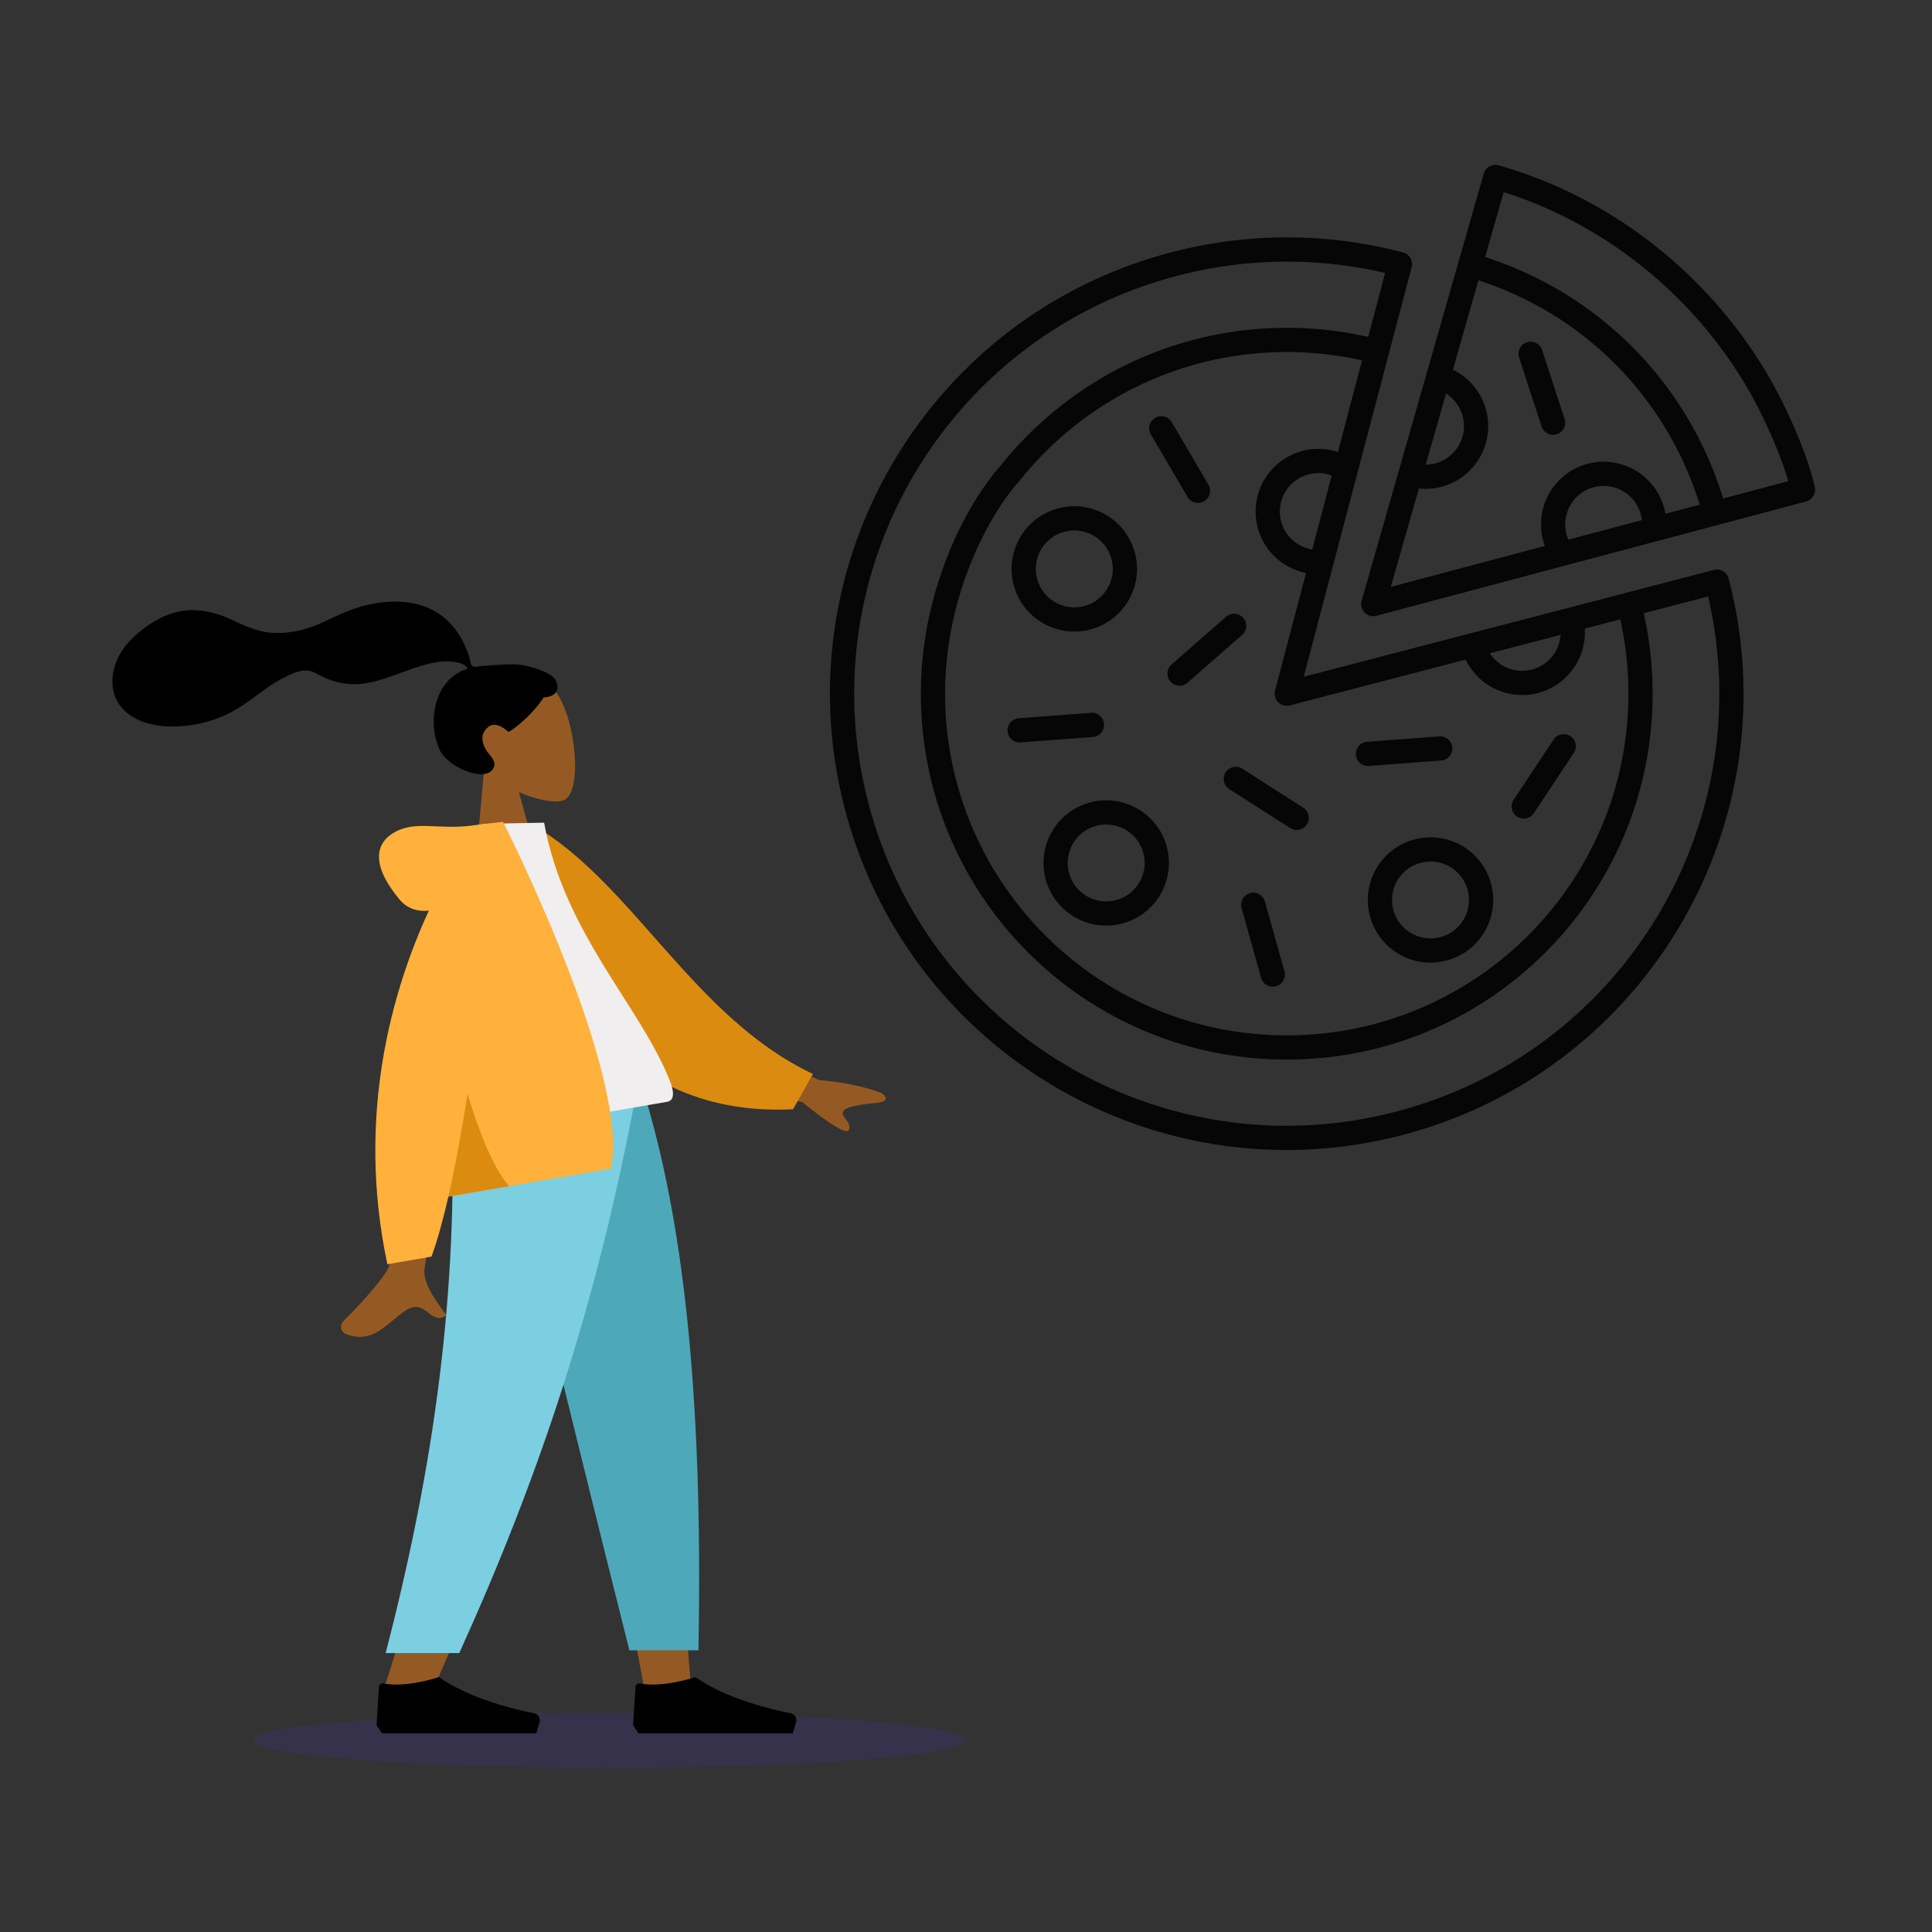 <svg xmlns="http://www.w3.org/2000/svg" width="564" height="564" fill="none"><rect width="100%" height="100%" fill="#333333" stroke="none"/><path fill="#5232DB" d="M178 516c-57.438 0-104-3.582-104-8s46.562-8 104-8 104 3.582 104 8-46.562 8-104 8" opacity=".15"/><path fill="#060606" fill-rule="evenodd" d="M433.143 50.707a3.537 3.537 0 0 1 4.367-2.43c32.463 9.23 60.273 31.063 77.568 59.516 6.273 10.319 12.7 25.043 14.702 34.451a3.535 3.535 0 0 1-2.55 4.152l-125.433 33.373a3.537 3.537 0 0 1-4.308-4.389zm69.894 94.809 19.004-5.056c-2.415-8.44-7.719-20.297-13.006-28.994-15.798-25.99-40.84-46.128-70.078-55.371l-5.415 18.937a109 109 0 0 1 6.53 2.337c31.484 12.417 53.772 38.131 62.965 68.147m-71.441-63.681-7.464 26.098c7.863 3.797 12.086 12.812 9.602 21.496-2.484 8.682-10.835 14.105-19.518 13.178l-8.215 28.726 44.976-11.966c-2.525-6.908-.719-14.953 5.154-20.076 7.614-6.641 19.168-5.841 25.807 1.778a18.25 18.25 0 0 1 4.245 8.931l10.015-2.665c-8.636-27.937-29.412-51.829-58.72-63.387a101 101 0 0 0-5.882-2.113m47.707 69.996a11.2 11.2 0 0 0-2.696-6.117c-4.077-4.678-11.163-5.163-15.827-1.094-3.768 3.286-4.813 8.549-2.923 12.917zm-63.093-16.195c4.856-.03 9.319-3.238 10.725-8.152a11.22 11.22 0 0 0-4.796-12.581zm-11.867-55.953c-19.325-4.524-40.005-4.548-60.557.804-67.471 17.574-107.902 86.452-90.314 153.839 17.588 67.388 86.538 107.779 154.01 90.205 66.326-17.275 106.522-84.128 91.16-150.407l-18.792 4.895a107.2 107.2 0 0 1 2.592 23.49c0 58.989-47.82 106.808-106.808 106.808s-106.808-47.819-106.808-106.808c0-32.683 15.234-57.699 23.207-66.479 19.562-24.569 49.742-40.329 83.601-40.329 8.173 0 16.135.919 23.787 2.66zm-6.725 25.52a100 100 0 0 0-21.984-2.43c-31.654 0-59.862 14.742-78.139 37.75a4 4 0 0 1-.159.186c-6.96 7.614-21.438 31.047-21.438 61.8 0 55.083 44.654 99.737 99.736 99.737s99.737-44.654 99.737-99.737c0-7.458-.818-14.722-2.368-21.707l-10.374 2.702c.528 8.553-5.049 16.559-13.656 18.8-8.607 2.242-17.385-2.025-21.103-9.746l-51.345 13.373a3.537 3.537 0 0 1-4.31-4.323l9.049-34.34c-6.647-1.334-12.291-6.318-14.118-13.319-2.552-9.776 3.316-19.763 13.094-22.31a18.25 18.25 0 0 1 10.328.32zm-8.857 33.614a11.2 11.2 0 0 0-6.739-.334c-6.004 1.564-9.597 7.691-8.033 13.68 1.156 4.433 4.82 7.56 9.082 8.247zm40.383 46.101.031-.008.035-.009 45.475-11.844.022-.006.018-.005 25.602-6.668a3.535 3.535 0 0 1 4.312 2.529c18.575 71.174-24.129 143.911-95.374 162.467s-144.06-24.09-162.636-95.262c-18.575-71.174 24.129-143.911 95.375-162.468 22.979-5.985 46.131-5.603 67.573.055a3.536 3.536 0 0 1 2.517 4.32l-31.5 119.545zm26.422.426-20.632 5.374c2.562 3.941 7.45 5.995 12.257 4.743a11.22 11.22 0 0 0 8.375-10.117m-9.842-85.411a3.535 3.535 0 0 1 4.458 2.264l6.564 20.103a3.535 3.535 0 1 1-6.722 2.194l-6.564-20.102a3.536 3.536 0 0 1 2.264-4.459m-108.497 22.053a3.536 3.536 0 0 1 4.839 1.261l10.697 18.24a3.534 3.534 0 1 1-6.099 3.577l-10.698-18.239a3.536 3.536 0 0 1 1.261-4.839m-12.743 41.263c-1.564-5.991-7.696-9.587-13.702-8.023-6.004 1.564-9.597 7.691-8.034 13.68 1.564 5.991 7.696 9.587 13.702 8.023 6.004-1.564 9.597-7.691 8.034-13.68m6.842-1.786c-2.551-9.775-12.549-15.627-22.326-13.08-9.779 2.547-15.645 12.533-13.094 22.309 2.551 9.775 12.549 15.626 22.327 13.08 9.778-2.547 15.645-12.533 13.093-22.309m31.596 18.908a3.536 3.536 0 0 1-.333 4.989l-15.919 13.93a3.535 3.535 0 1 1-4.657-5.322l15.919-13.93a3.537 3.537 0 0 1 4.99.333m-40.631 30.985a3.537 3.537 0 0 1-3.261 3.791l-21.103 1.587a3.534 3.534 0 0 1-3.791-3.26 3.534 3.534 0 0 1 3.26-3.791l21.104-1.588a3.536 3.536 0 0 1 3.791 3.261m136.145 3.547a3.537 3.537 0 0 1 .993 4.901l-11.686 17.624a3.536 3.536 0 0 1-5.894-3.907l11.686-17.625a3.536 3.536 0 0 1 4.901-.993m-34.483 3.324a3.536 3.536 0 0 1-3.261 3.791l-21.104 1.588a3.536 3.536 0 0 1-.53-7.052l21.104-1.587a3.536 3.536 0 0 1 3.791 3.26m-66.165 7.251a3.535 3.535 0 0 1 4.883-1.073l17.822 11.399a3.536 3.536 0 0 1-3.81 5.957l-17.822-11.399a3.535 3.535 0 0 1-1.073-4.884m-39.476 8.748c9.777-2.547 19.775 3.305 22.326 13.08s-3.315 19.762-13.094 22.309c-9.777 2.546-19.775-3.305-22.326-13.08s3.315-19.762 13.094-22.309m15.484 14.866c-1.564-5.991-7.696-9.587-13.702-8.023-6.004 1.564-9.597 7.691-8.034 13.68 1.564 5.991 7.696 9.587 13.702 8.023 6.004-1.564 9.597-7.691 8.034-13.68m94.676 10.802c-1.564-5.991-7.696-9.587-13.701-8.022s-9.598 7.69-8.034 13.679c1.563 5.991 7.696 9.587 13.701 8.023s9.597-7.691 8.034-13.68m-15.484-14.866c9.777-2.546 19.775 3.306 22.326 13.08 2.552 9.776-3.315 19.763-13.094 22.31-9.777 2.546-19.774-3.306-22.325-13.081-2.552-9.776 3.314-19.762 13.093-22.309m-48.084 15.711a3.536 3.536 0 0 1 4.358 2.452l5.698 20.359a3.535 3.535 0 1 1-6.809 1.906l-5.698-20.359a3.536 3.536 0 0 1 2.451-4.358" clip-rule="evenodd"/><path fill="#955A23" fill-rule="evenodd" d="M151.494 231.247c5.5 2.411 10.714 3.268 13.001 2.387 5.734-2.209 3.616-23.519-2.016-31.343-5.632-7.823-29.645-8.641-28.753 8.096.31 5.809 3.42 10.652 7.59 14.407l-2.791 30.646 18.978-2.283z" clip-rule="evenodd"/><path fill="#000" fill-rule="evenodd" d="M150.453 193.94c-2.552-.101-9.321.432-10.563.582-.794.095-1.632.377-2.191-.282-.459-.538-.442-1.545-.642-2.21-.232-.773-.519-1.529-.808-2.283a23.9 23.9 0 0 0-3.312-5.984c-2.63-3.443-6.165-5.963-10.381-7.169-4.656-1.333-9.714-1.158-14.423-.207-5.039 1.016-9.44 3.218-14.052 5.347-4.395 2.028-9.119 3.187-14 3.042-4.916-.147-8.885-2.273-13.26-4.218-4.48-1.991-9.447-3.048-14.326-2.081-4.555.903-8.56 3.275-12.051 6.219-3.266 2.756-5.851 5.909-7.015 10.049-1.251 4.453-.666 9.106 2.735 12.499 4.93 4.919 12.996 5.375 19.543 4.446a36.6 36.6 0 0 0 10.86-3.333c4.573-2.224 8.354-5.515 12.542-8.321 1.966-1.316 4.026-2.451 6.22-3.354 2.13-.876 4.269-1.418 6.43-.351 2.287 1.128 4.352 2.259 6.878 2.834 2.423.551 4.939.72 7.407.404 4.804-.614 9.36-2.654 13.906-4.199 3.708-1.261 7.682-2.55 11.661-2.246 1.66.127 4.11.507 4.902 2.087-9.629 2.935-11.999 15.343-8.124 23.777 2.091 4.552 11.792 9 14.982 6.091 2.021-1.843.415-3.75-.628-5.011-1.997-2.415-2.989-5.706-.129-7.899 2.468-1.891 5.737 1.502 5.79 1.491.725-.144 6.613-4.415 10.331-10.06 4.332-.267 4.636-3.127 3.324-5.278s-8.081-4.241-11.606-4.382" clip-rule="evenodd"/><path fill="#955A23" fill-rule="evenodd" d="m144.973 319.292 29.183 98.609 13.726 74.038h13.777l-13.753-172.647z" clip-rule="evenodd"/><path fill="#955A23" fill-rule="evenodd" d="M131.858 319.292c2.037 51.227 1.234 79.168.778 83.822s-3.043 35.825-20.674 90.387h14.329c23.349-52.343 31.5-83.514 34.178-90.387s10.587-34.814 22.134-83.822z" clip-rule="evenodd"/><path fill="#4DA8BA" fill-rule="evenodd" d="M144.347 319.292q11.387 50.898 39.387 162.491h20.15c1.488-76.36-4.843-126.618-15.807-162.491z" clip-rule="evenodd"/><path fill="#7BCFE0" fill-rule="evenodd" d="M131.757 319.292c1.994 51.227-3.174 101.696-19.184 163.289h21.499c23.392-51.562 40.157-101.782 51.615-163.289z" clip-rule="evenodd"/><path fill="#000" fill-rule="evenodd" d="m109.92 503.657.712-11.258c.04-.638.66-1.075 1.287-.955 6.883 1.315 16.185-1.849 16.185-1.849 9.294 6.456 22.568 9.524 27.801 10.539 1.188.23 1.945 1.431 1.609 2.593l-.947 3.274h-45.066zm74.887 0 .712-11.258c.04-.638.66-1.075 1.287-.955 6.883 1.315 16.185-1.849 16.185-1.849 9.294 6.456 22.568 9.524 27.801 10.539 1.187.23 1.944 1.431 1.608 2.593l-.946 3.274h-45.066z" clip-rule="evenodd"/><path fill="#955A23" fill-rule="evenodd" d="m239.051 315.288-28.27-13.698-3.119 14.366 26.597 5.797q12.693 10.294 13.575 8.066c.496-1.253-.242-2.218-.921-3.107-.529-.692-1.023-1.338-.871-2.038.347-1.599 5.083-2.255 9.605-2.689s2.872-2.156 1.623-2.932q-7.553-2.829-18.219-3.765m-125.528 54.423c1.476-4.971 1.282-50.901 1.282-50.901l16.406-2.769s-6.532 50.692-7.213 53.842c-.885 4.092 2.785 9.182 5.273 12.633.385.534.742 1.029 1.049 1.475-2.314 1.536-3.761.412-5.286-.773-1.723-1.339-3.546-2.755-6.832-.503-1.27.869-2.445 1.842-3.592 2.791-3.964 3.281-7.605 6.295-13.727 3.908-.97-.378-2.288-2.206-.251-4.164 5.074-4.879 12.17-13.109 12.891-15.539" clip-rule="evenodd"/><path fill="#DC8B11" fill-rule="evenodd" d="m149.255 243.3 6.578-2.313c29.01 16.975 46.722 56.152 81.482 72.522l-5.802 10.31c-54.695 2.747-76.956-44.927-82.258-80.519" clip-rule="evenodd"/><path fill="#F0EEEE" fill-rule="evenodd" d="m134.729 332.01 60.028-10.368c2.743-.474 1.527-4.269.778-6.16-8.648-21.829-30.901-43.125-36.696-75.322l-17.794.328c-10.256 25.06-10.204 53.724-6.316 91.522" clip-rule="evenodd"/><path fill="#FFB13C" fill-rule="evenodd" d="M130.887 349.333c-1.554 6.819-3.202 12.82-4.928 17.509l-12.874 2.224c-9.29-43.676 1.583-80.395 12.105-103.221-3.19.323-6.266-.479-8.636-3.349-8.345-10.104-7.169-16.664-.77-19.859 3.518-1.757 7.153-1.6 11.504-1.413 3.56.153 7.6.327 12.448-.51l.005-.001q.704-.12 1.302-.132l5.803-.671s37.282 73.498 31.488 101.227z" clip-rule="evenodd"/><path fill="#DC8B11" fill-rule="evenodd" d="M130.887 349.333c2.039-8.948 3.918-19.306 5.602-29.958 3.292 10.842 7.458 21.583 12.132 26.895z" clip-rule="evenodd"/></svg>